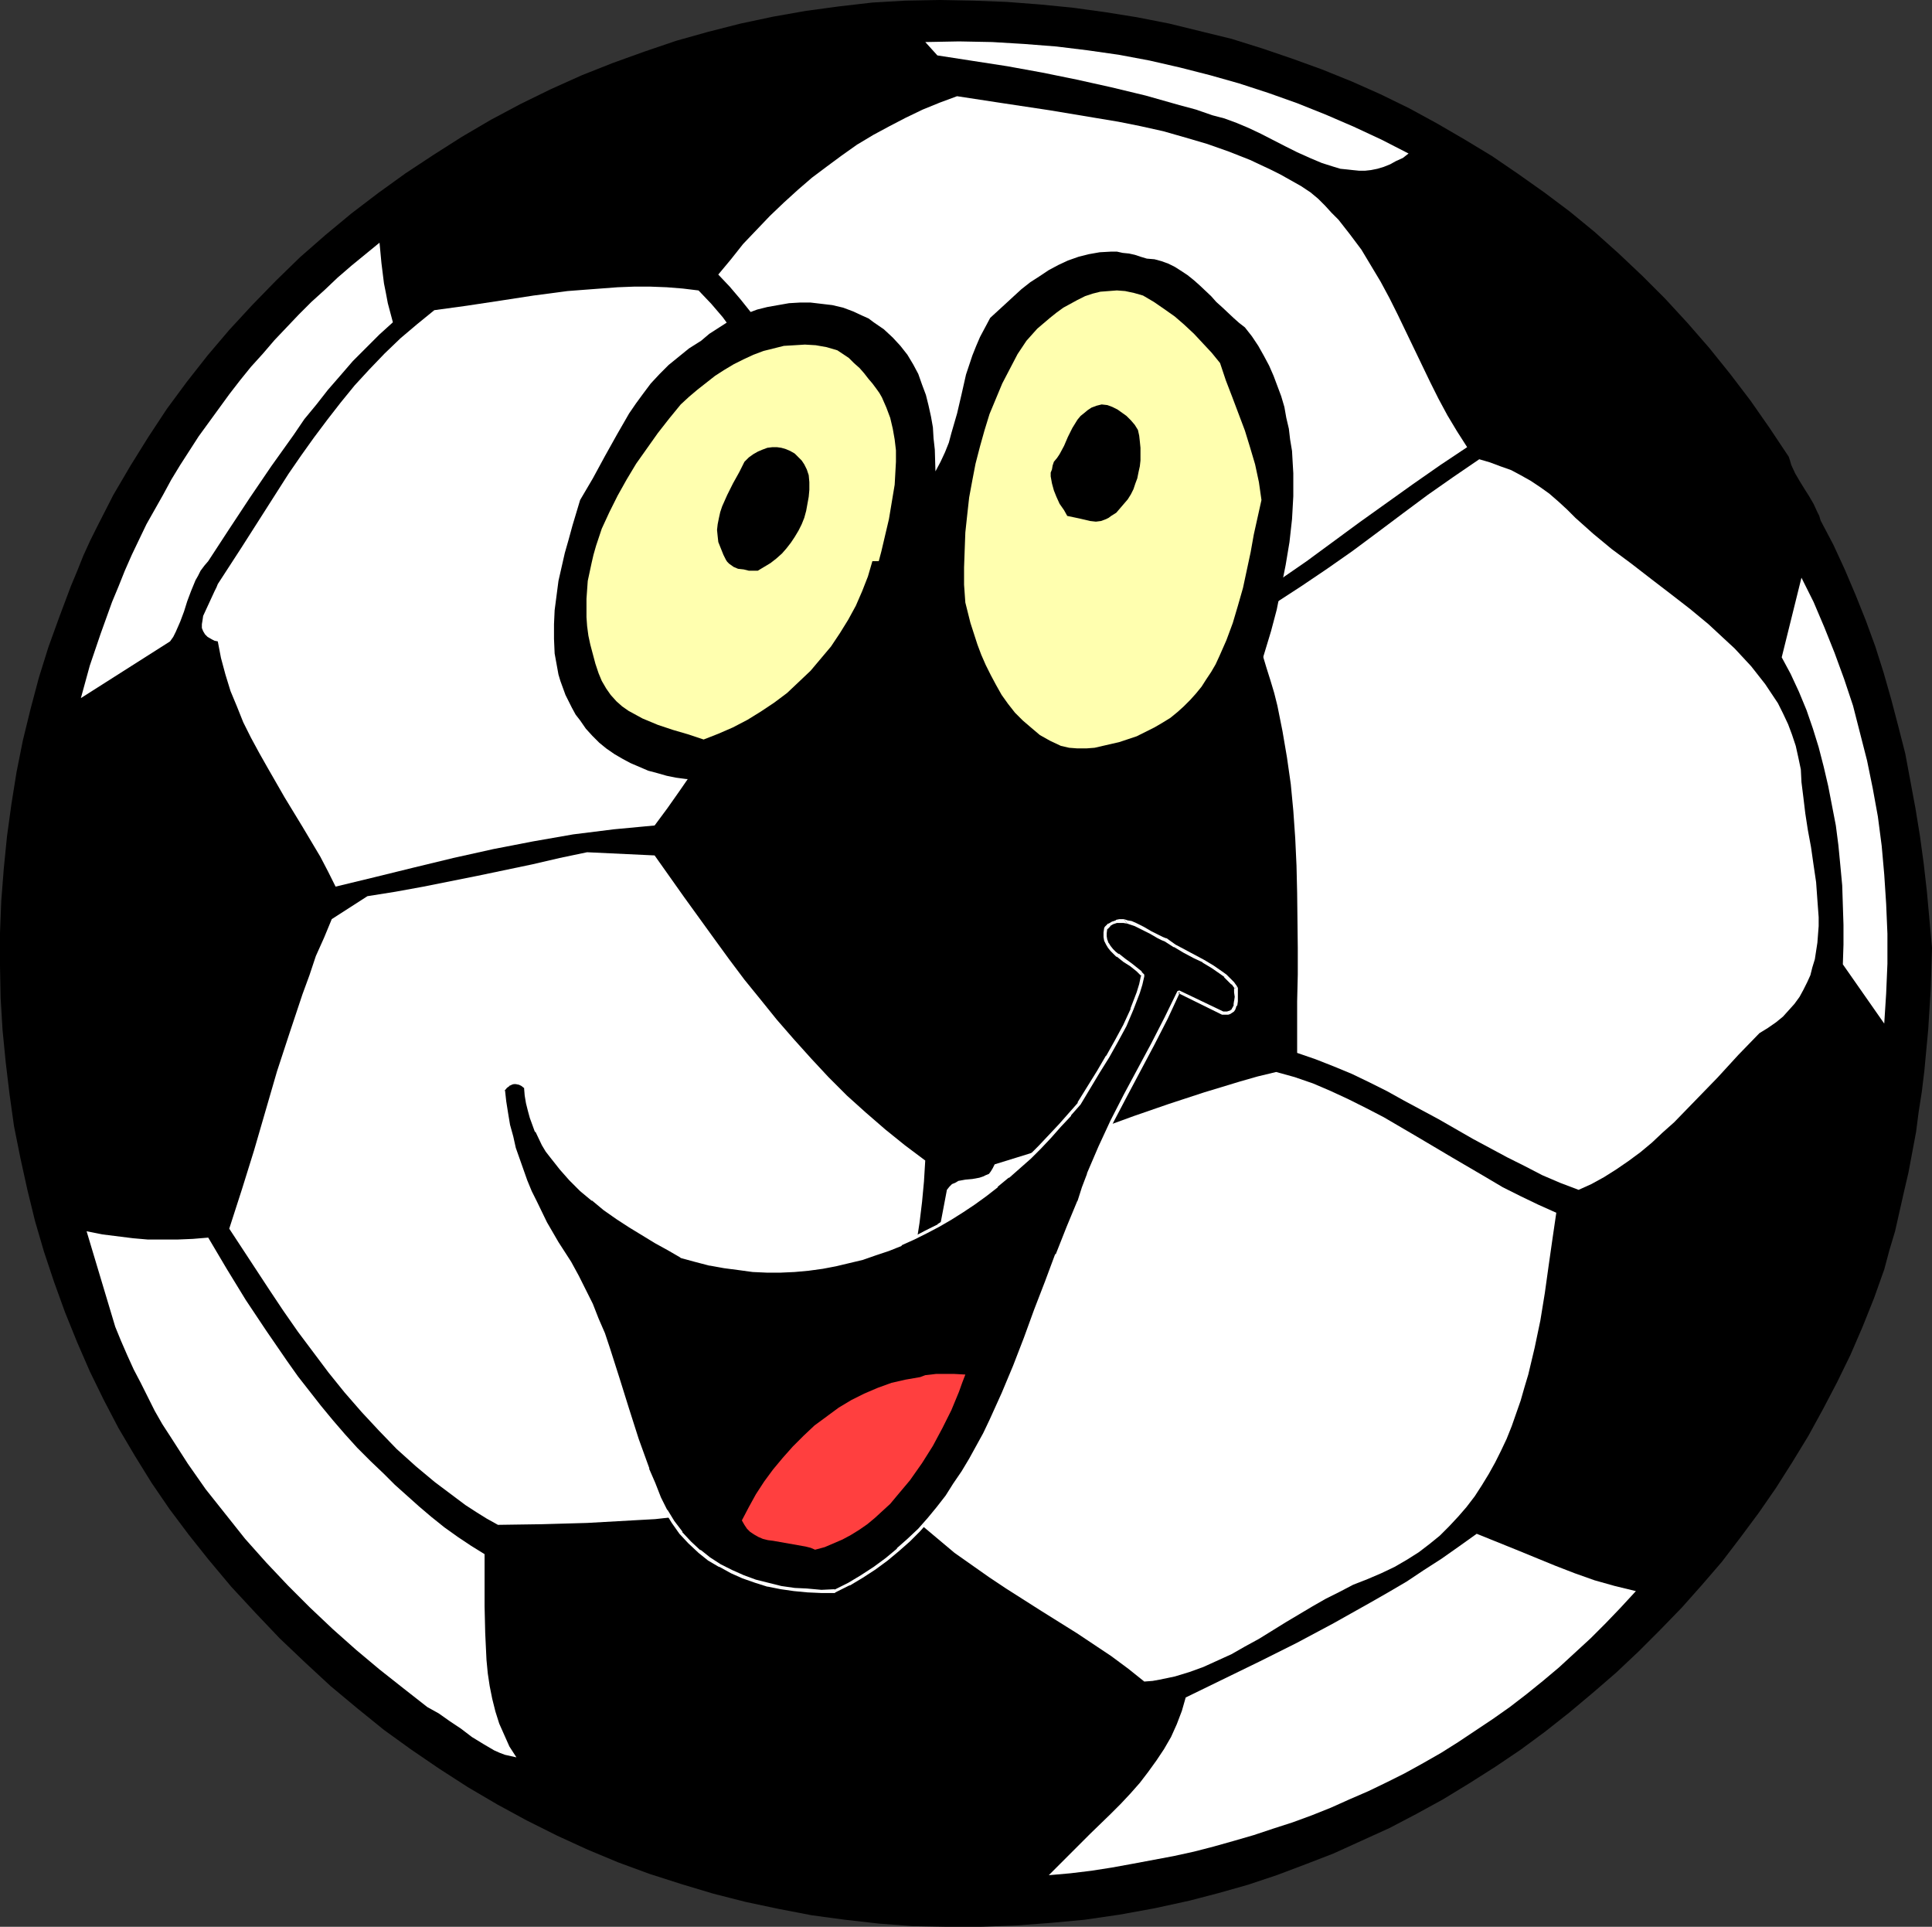 <?xml version="1.0" encoding="UTF-8" standalone="no"?>
<svg
   version="1.0"
   width="129.724mm"
   height="129.346mm"
   id="svg20"
   sodipodi:docname="Soccer - Ball 05.wmf"
   xmlns:inkscape="http://www.inkscape.org/namespaces/inkscape"
   xmlns:sodipodi="http://sodipodi.sourceforge.net/DTD/sodipodi-0.dtd"
   xmlns="http://www.w3.org/2000/svg"
   xmlns:svg="http://www.w3.org/2000/svg">
  <rect width="100%" height="100%" fill="#333333" stroke="none"/>
  <sodipodi:namedview
     id="namedview20"
     pagecolor="#ffffff"
     bordercolor="#000000"
     borderopacity="0.25"
     inkscape:showpageshadow="2"
     inkscape:pageopacity="0.0"
     inkscape:pagecheckerboard="0"
     inkscape:deskcolor="#d1d1d1"
     inkscape:document-units="mm" />
  <defs
     id="defs1">
    <pattern
       id="WMFhbasepattern"
       patternUnits="userSpaceOnUse"
       width="6"
       height="6"
       x="0"
       y="0" />
  </defs>
  <path
     style="fill:#000000;fill-opacity:1;fill-rule:evenodd;stroke:none"
     d="m 453.934,115.874 0.323,0.97 0.323,1.131 0.97,2.101 1.131,1.939 1.293,2.101 1.131,1.778 1.131,1.939 0.97,2.101 0.485,0.97 0.323,1.131 3.232,6.141 2.909,6.303 2.747,6.464 2.586,6.464 2.424,6.626 2.101,6.626 1.939,6.788 1.778,6.788 1.778,6.949 1.293,6.949 1.293,6.949 1.131,6.949 0.97,7.111 0.808,7.111 0.646,7.111 0.646,7.111 -0.162,5.333 -0.162,5.171 -0.646,10.343 -0.485,5.171 -0.485,5.171 -0.646,5.333 -0.808,5.171 -0.646,5.01 -0.97,5.171 -0.97,5.171 -1.131,4.848 -1.131,5.01 -1.131,5.01 -1.454,4.848 -1.293,4.848 -2.586,7.272 -2.909,7.272 -3.07,7.111 -3.394,6.949 -3.555,6.788 -3.717,6.788 -4.04,6.626 -4.202,6.626 -4.363,6.303 -4.686,6.303 -4.686,6.141 -5.01,5.818 -5.171,5.818 -5.494,5.656 -5.494,5.495 -5.656,5.333 -5.979,5.171 -5.979,5.01 -6.141,4.848 -6.141,4.525 -6.464,4.363 -6.626,4.202 -6.626,4.04 -6.787,3.717 -6.787,3.555 -7.11,3.232 -7.11,3.232 -7.11,2.747 -7.272,2.747 -7.272,2.424 -7.434,2.101 -7.434,1.939 -8.888,1.939 -8.888,1.616 -8.888,1.293 -8.726,0.808 -8.726,0.646 -8.888,0.323 h -8.565 l -8.726,-0.162 -8.565,-0.646 -8.565,-0.97 -8.403,-1.131 -8.403,-1.616 -8.403,-1.778 -8.242,-2.101 -8.08,-2.424 -8.08,-2.586 -7.918,-2.909 -7.757,-3.232 -7.757,-3.555 -7.757,-3.879 -7.434,-4.04 -7.434,-4.363 -7.272,-4.687 -7.11,-4.848 -6.949,-5.01 -6.787,-5.495 -6.787,-5.656 -6.464,-5.98 -6.464,-6.141 -6.141,-6.464 -6.141,-6.626 -5.818,-6.949 -5.01,-6.303 -4.848,-6.464 -4.525,-6.626 -4.202,-6.788 -4.202,-7.111 -3.717,-7.111 -3.555,-7.272 -3.232,-7.434 -3.07,-7.596 -2.747,-7.596 -2.586,-7.757 L 8.888,309.805 6.949,301.886 5.171,293.806 3.555,285.725 2.424,277.645 1.454,269.564 0.646,261.322 0.162,253.242 0,245 v -8.242 l 0.323,-8.242 0.646,-8.242 0.808,-8.08 1.131,-8.242 1.293,-8.08 1.616,-8.08 1.939,-7.919 2.101,-7.919 2.424,-7.757 2.747,-7.596 2.909,-7.757 1.616,-3.879 1.616,-4.04 1.778,-3.879 1.939,-3.879 3.878,-7.596 4.363,-7.434 4.525,-7.272 4.686,-7.111 5.01,-6.788 5.333,-6.788 5.494,-6.464 5.818,-6.303 5.979,-6.141 6.141,-5.98 6.464,-5.656 6.626,-5.495 6.787,-5.171 6.949,-5.01 7.11,-4.687 7.11,-4.525 7.434,-4.363 7.595,-4.04 7.595,-3.717 7.918,-3.555 7.757,-3.071 8.08,-2.909 8.08,-2.747 8.08,-2.263 8.242,-2.101 8.403,-1.778 8.242,-1.454 8.403,-1.131 8.403,-0.97 8.403,-0.485 L 238.521,0 l 8.403,0.162 8.565,0.323 8.403,0.646 8.242,0.808 8.242,1.131 8.08,1.293 8.242,1.616 7.918,1.939 7.918,1.939 7.757,2.424 7.595,2.586 7.595,2.747 7.595,3.071 7.272,3.232 7.272,3.555 7.11,3.879 6.949,4.04 6.949,4.202 6.626,4.525 6.626,4.687 6.464,4.848 6.302,5.171 6.141,5.495 5.979,5.656 5.818,5.818 5.656,6.141 5.494,6.303 5.333,6.626 5.171,6.788 4.848,6.949 z"
     id="path1" />
  <path
     style="fill:#ffffff;fill-opacity:1;fill-rule:evenodd;stroke:none"
     d="m 357.459,38.948 -1.454,1.131 -1.778,0.808 -1.454,0.808 -1.616,0.646 -1.616,0.485 -1.616,0.323 -1.454,0.162 h -1.616 l -1.616,-0.162 -1.454,-0.162 -1.616,-0.162 -1.616,-0.485 -3.07,-0.97 -3.07,-1.293 -3.232,-1.454 -2.909,-1.454 -6.302,-3.232 -3.07,-1.454 -3.07,-1.293 -3.07,-1.131 -3.07,-0.808 -4.202,-1.454 -4.202,-1.131 -8.565,-2.424 -8.726,-2.101 -8.726,-1.939 -8.726,-1.778 -8.888,-1.616 -17.776,-2.747 -3.07,-3.394 8.565,-0.162 8.403,0.162 8.08,0.485 8.242,0.646 7.918,0.97 7.918,1.131 7.757,1.454 7.757,1.778 7.595,1.939 7.434,2.101 7.434,2.424 7.272,2.586 7.272,2.909 7.11,3.071 6.949,3.232 z"
     id="path2" />
  <path
     style="fill:#ffffff;fill-opacity:1;fill-rule:evenodd;stroke:none"
     d="m 332.572,48.806 1.939,1.616 1.778,1.778 1.616,1.778 1.778,1.778 2.909,3.717 2.909,3.879 2.424,4.04 2.424,4.04 2.262,4.202 2.101,4.202 8.242,17.131 2.101,4.202 2.262,4.202 2.424,4.04 2.586,4.04 -6.787,4.525 -6.949,4.848 -13.574,9.697 -13.413,9.858 -6.787,4.687 -6.787,4.525 -2.586,-0.162 -2.586,-0.323 -5.171,-0.808 -5.171,-1.131 -5.01,-1.293 -4.848,-1.616 -5.01,-1.454 -9.858,-3.555 -10.019,-3.394 -5.01,-1.616 -5.01,-1.293 -5.333,-1.131 -5.171,-0.97 -2.747,-0.323 -2.747,-0.323 -2.747,-0.162 h -2.747 l -2.586,-0.808 -2.586,-0.485 -2.747,-0.485 -2.586,-0.646 -2.586,-0.646 -1.131,-0.485 -1.293,-0.485 -0.97,-0.646 -1.131,-0.808 -0.808,-0.97 -0.808,-0.97 -2.424,-3.232 -2.262,-3.555 -2.101,-3.394 -2.101,-3.555 -3.717,-7.111 -3.717,-7.111 -3.717,-7.111 -1.939,-3.555 -2.262,-3.394 -2.262,-3.394 -2.586,-3.232 -2.747,-3.232 -2.909,-3.071 3.232,-3.879 3.07,-3.879 3.394,-3.555 3.394,-3.555 3.555,-3.394 3.555,-3.232 3.555,-3.071 3.878,-2.909 3.717,-2.747 3.878,-2.747 4.04,-2.424 4.202,-2.263 4.04,-2.101 4.363,-2.101 4.363,-1.778 4.363,-1.616 11.635,1.778 11.797,1.778 11.635,1.939 5.818,0.97 5.656,1.131 5.818,1.293 5.656,1.616 5.494,1.616 5.494,1.939 5.333,2.101 5.171,2.424 2.586,1.293 2.586,1.454 2.586,1.454 z"
     id="path3" />
  <path
     style="fill:#ffffff;fill-opacity:1;fill-rule:evenodd;stroke:none"
     d="m 99.707,81.774 -3.394,3.071 -3.394,3.394 -3.394,3.394 -3.07,3.555 -3.232,3.717 -2.909,3.717 -3.07,3.717 -2.747,4.04 -5.656,7.919 -5.494,8.08 -5.333,8.08 -5.171,7.919 -0.97,1.131 -0.97,1.293 -0.646,1.293 -0.646,1.131 -1.131,2.747 -0.97,2.586 -0.808,2.586 -0.97,2.586 -1.131,2.586 -0.646,1.293 -0.808,1.131 -22.624,14.383 2.262,-8.242 2.747,-8.08 1.454,-4.04 1.454,-4.04 1.616,-3.879 1.616,-4.04 1.778,-4.04 1.778,-3.717 1.939,-4.04 2.101,-3.717 2.101,-3.717 2.101,-3.879 2.262,-3.717 4.686,-7.272 2.586,-3.555 2.586,-3.555 2.586,-3.555 2.747,-3.555 2.747,-3.394 3.07,-3.394 2.909,-3.394 3.07,-3.232 3.07,-3.232 3.232,-3.232 3.394,-3.071 3.232,-3.071 3.555,-3.071 3.555,-2.909 3.555,-2.909 0.485,5.171 0.646,5.171 0.485,2.424 0.485,2.586 0.646,2.424 z"
     id="path4" />
  <path
     style="fill:#ffffff;fill-opacity:1;fill-rule:evenodd;stroke:none"
     d="m 177.275,73.694 3.232,3.394 2.909,3.394 2.586,3.555 2.586,3.717 2.424,3.717 2.262,3.879 4.363,7.757 4.202,7.919 4.202,7.919 2.101,3.879 2.262,3.879 2.424,3.879 2.424,3.717 v 3.394 l -3.394,4.363 -3.232,4.525 -3.232,4.363 -3.07,4.525 -6.141,9.05 -5.818,9.05 -5.818,9.212 -5.979,9.05 -6.141,8.889 -3.07,4.363 -3.232,4.363 -5.171,0.485 -5.171,0.485 -5.171,0.646 -5.171,0.646 -10.181,1.778 -10.019,1.939 -10.181,2.263 -10.019,2.424 -9.858,2.424 -10.019,2.424 -1.939,-3.879 -1.939,-3.717 -4.525,-7.596 -4.525,-7.434 -4.363,-7.596 -2.101,-3.717 -2.101,-3.879 -1.939,-3.879 -1.616,-4.04 -1.616,-3.879 -1.293,-4.202 -1.131,-4.202 -0.808,-4.202 -0.808,-0.162 -0.646,-0.323 -1.131,-0.646 -0.646,-0.646 -0.485,-0.808 -0.323,-0.808 v -0.97 l 0.162,-0.97 0.162,-1.131 0.97,-2.101 0.97,-2.101 0.97,-2.101 0.485,-0.97 0.323,-0.808 5.979,-9.212 5.979,-9.373 5.979,-9.373 3.232,-4.687 3.232,-4.525 3.394,-4.525 3.394,-4.363 3.555,-4.363 3.717,-4.04 3.878,-4.04 4.04,-3.879 4.202,-3.555 4.363,-3.555 8.242,-1.131 8.565,-1.293 8.403,-1.293 8.565,-1.131 4.202,-0.323 8.565,-0.646 4.202,-0.162 h 4.04 l 4.202,0.162 4.04,0.323 z"
     id="path5" />
  <path
     style="fill:#ffffff;fill-opacity:1;fill-rule:evenodd;stroke:none"
     d="m 395.596,127.348 2.101,1.939 2.101,2.101 4.525,4.04 4.686,3.879 5.01,3.717 5.01,3.879 4.848,3.717 5.01,3.879 4.686,3.879 4.525,4.202 2.101,1.939 2.101,2.263 2.101,2.263 1.778,2.263 1.778,2.263 1.616,2.424 1.616,2.424 1.293,2.586 1.293,2.747 0.97,2.586 0.97,2.909 0.646,2.909 0.646,3.071 0.162,3.232 0.485,3.879 0.485,4.04 0.646,4.202 0.808,4.363 0.646,4.525 0.646,4.363 0.323,4.525 0.323,4.363 v 2.263 l -0.162,2.101 -0.162,2.101 -0.323,2.101 -0.323,2.101 -0.646,2.101 -0.485,1.939 -0.808,1.778 -0.97,1.939 -0.97,1.778 -1.293,1.778 -1.454,1.616 -1.454,1.616 -1.778,1.454 -2.101,1.454 -2.101,1.293 -5.333,5.495 -5.333,5.818 -5.494,5.656 -5.494,5.656 -2.909,2.586 -2.747,2.586 -2.909,2.424 -3.07,2.263 -3.07,2.101 -3.07,1.939 -3.232,1.778 -3.232,1.454 -4.686,-1.778 -4.525,-1.939 -4.363,-2.263 -4.525,-2.263 -8.726,-4.687 -8.726,-5.01 -8.726,-4.687 -4.363,-2.424 -4.525,-2.263 -4.363,-2.101 -4.686,-1.939 -4.525,-1.778 -4.686,-1.616 v -6.464 -6.626 l 0.162,-6.788 v -6.788 l -0.162,-13.898 -0.162,-6.949 -0.323,-6.949 -0.485,-6.949 -0.646,-6.788 -0.97,-6.788 -1.131,-6.626 -1.293,-6.464 -0.808,-3.232 -0.97,-3.232 -0.97,-3.071 -0.97,-3.232 -1.131,-3.071 -1.293,-2.909 v -0.808 l 0.162,-0.646 0.323,-1.131 0.646,-1.131 0.808,-0.808 0.97,-0.808 0.97,-0.808 0.97,-0.646 0.97,-0.646 6.464,-4.202 6.464,-4.363 6.464,-4.525 6.302,-4.687 6.464,-4.848 6.302,-4.687 6.464,-4.525 6.626,-4.525 2.747,0.808 2.586,0.97 2.747,0.97 2.424,1.293 2.586,1.454 2.424,1.616 2.262,1.616 z"
     id="path6" />
  <path
     style="fill:#ffffff;fill-opacity:1;fill-rule:evenodd;stroke:none"
     d="m 478.174,259.706 -10.504,-15.03 0.162,-5.01 v -5.01 l -0.162,-5.01 -0.162,-5.01 -0.485,-5.171 -0.485,-5.01 -0.646,-5.01 -0.97,-5.01 -0.97,-5.01 -1.131,-4.848 -1.293,-5.01 -1.454,-4.687 -1.616,-4.687 -1.939,-4.687 -2.101,-4.525 -2.262,-4.202 5.01,-20.201 3.07,6.141 2.747,6.464 2.586,6.464 2.424,6.626 2.262,6.788 1.778,6.949 1.778,6.949 1.454,7.111 1.293,7.111 0.97,7.434 0.646,7.272 0.485,7.434 0.323,7.596 v 7.596 l -0.323,7.596 z"
     id="path7" />
  <path
     style="fill:#ffffff;fill-opacity:1;fill-rule:evenodd;stroke:none"
     d="m 166.125,217.041 7.434,10.505 7.595,10.505 3.878,5.333 3.878,5.171 4.202,5.171 4.04,5.01 4.363,5.01 4.363,4.848 4.363,4.687 4.686,4.687 4.848,4.363 4.848,4.202 5.01,4.04 5.171,3.879 -0.323,5.333 -0.485,5.171 -0.646,5.333 -0.808,5.171 -0.97,5.171 -0.97,5.171 -1.131,5.01 -1.293,5.171 -2.747,10.02 -2.909,9.858 -3.232,9.858 -3.394,9.697 -5.171,1.778 -5.171,1.454 -5.494,1.454 -5.494,1.131 -5.494,1.131 -5.656,0.97 -5.656,0.808 -5.656,0.646 -5.818,0.646 -5.818,0.323 -11.474,0.646 -11.474,0.323 -11.15,0.162 -2.909,-1.616 -2.586,-1.616 -2.747,-1.778 -2.586,-1.939 -5.171,-3.879 -4.848,-4.04 -4.848,-4.363 -4.525,-4.687 -4.363,-4.687 -4.363,-5.01 -4.04,-5.01 -3.878,-5.171 -3.878,-5.171 -3.717,-5.333 -3.555,-5.333 -3.394,-5.171 -3.394,-5.171 -3.394,-5.171 3.232,-10.02 3.07,-9.858 5.818,-20.04 3.232,-9.858 3.232,-9.697 1.778,-4.848 1.616,-4.848 2.101,-4.687 1.939,-4.687 9.05,-5.818 7.11,-1.131 7.11,-1.293 13.736,-2.747 13.898,-2.909 6.949,-1.616 6.949,-1.454 z"
     id="path8" />
  <path
     style="fill:#ffffff;fill-opacity:1;fill-rule:evenodd;stroke:none"
     d="m 394.95,307.704 -0.97,6.626 -0.97,6.788 -0.97,6.949 -1.131,6.949 -1.454,6.949 -1.616,6.788 -0.97,3.232 -0.97,3.394 -1.131,3.232 -1.131,3.232 -1.293,3.232 -1.454,3.071 -1.454,2.909 -1.616,2.909 -1.778,2.909 -1.778,2.747 -2.101,2.747 -2.101,2.424 -2.262,2.424 -2.424,2.424 -2.586,2.101 -2.747,2.101 -3.07,1.939 -3.07,1.778 -3.394,1.616 -3.394,1.454 -3.717,1.454 -3.394,1.778 -3.555,1.778 -3.394,1.939 -6.787,4.04 -6.787,4.202 -3.555,1.939 -3.394,1.939 -3.555,1.616 -3.555,1.616 -3.555,1.293 -3.717,1.131 -3.878,0.808 -1.778,0.323 -2.101,0.162 -4.04,-3.232 -4.363,-3.232 -4.363,-2.909 -4.363,-2.909 -9.05,-5.656 -8.888,-5.656 -4.363,-2.909 -4.363,-3.071 -4.363,-3.071 -4.04,-3.394 -4.04,-3.394 -3.717,-3.717 -3.717,-3.879 -1.778,-2.101 -1.616,-2.101 2.586,-9.05 2.262,-9.05 2.262,-9.212 2.262,-9.05 2.101,-9.212 1.939,-9.373 1.778,-9.212 1.778,-9.373 0.646,-0.808 0.646,-0.646 0.808,-0.323 0.808,-0.485 1.778,-0.323 1.778,-0.162 1.778,-0.323 0.97,-0.323 0.646,-0.323 0.808,-0.323 0.485,-0.646 0.485,-0.808 0.485,-0.97 8.888,-2.747 8.888,-3.071 8.726,-3.232 8.888,-3.232 8.888,-3.071 8.888,-2.909 9.05,-2.747 4.525,-1.293 4.686,-1.131 4.686,1.293 4.686,1.616 4.525,1.939 4.525,2.101 4.525,2.263 4.363,2.263 8.565,5.01 8.726,5.171 8.565,5.01 4.363,2.586 4.525,2.263 4.363,2.101 z"
     id="path9" />
  <path
     style="fill:#ffffff;fill-opacity:1;fill-rule:evenodd;stroke:none"
     d="m 52.843,314.007 4.686,7.919 4.848,7.919 5.171,7.757 5.333,7.757 2.747,3.879 2.909,3.717 2.909,3.717 3.07,3.717 3.07,3.555 3.07,3.394 3.394,3.394 3.394,3.232 2.747,2.747 3.07,2.747 3.07,2.747 3.232,2.747 3.232,2.586 3.394,2.424 3.394,2.263 3.394,2.101 v 6.464 6.788 l 0.162,6.788 0.162,3.394 0.162,3.394 0.323,3.394 0.485,3.232 0.646,3.232 0.808,3.232 0.97,3.071 1.293,2.909 1.293,2.909 1.778,2.747 -1.454,-0.323 -1.454,-0.323 -1.293,-0.485 -1.454,-0.646 -2.747,-1.616 -2.909,-1.778 -2.747,-2.101 -2.909,-1.939 -2.747,-1.939 -2.909,-1.616 -5.979,-4.687 -6.141,-4.848 -5.979,-5.01 -5.818,-5.171 -5.818,-5.495 -5.656,-5.656 -5.494,-5.818 -5.333,-5.98 -5.01,-6.303 -5.01,-6.303 -4.525,-6.464 -4.363,-6.788 -2.101,-3.232 -1.939,-3.394 -1.778,-3.555 -1.778,-3.555 -1.778,-3.394 -1.616,-3.555 -1.616,-3.717 -1.454,-3.555 -7.272,-24.241 4.04,0.808 3.878,0.485 3.878,0.485 3.717,0.323 h 3.717 3.878 l 3.878,-0.162 z"
     id="path10" />
  <path
     style="fill:#ffffff;fill-opacity:1;fill-rule:evenodd;stroke:none"
     d="m 415.15,403.7 -3.878,4.202 -3.717,3.879 -3.878,3.879 -4.04,3.717 -4.04,3.717 -4.04,3.394 -4.202,3.394 -4.202,3.232 -4.363,3.071 -4.363,2.909 -4.363,2.909 -4.363,2.747 -4.525,2.586 -4.686,2.586 -4.525,2.263 -4.686,2.263 -4.848,2.101 -4.686,2.101 -4.848,1.939 -4.848,1.778 -5.01,1.616 -4.848,1.616 -5.01,1.454 -5.171,1.454 -5.01,1.293 -5.171,1.131 -5.171,0.97 -5.171,0.97 -5.333,0.97 -5.171,0.808 -5.333,0.646 -5.494,0.485 5.171,-5.171 5.333,-5.333 5.171,-5.01 2.586,-2.586 2.424,-2.586 2.424,-2.747 2.101,-2.747 2.101,-2.909 1.939,-2.909 1.778,-3.071 1.454,-3.232 1.293,-3.394 0.97,-3.394 18.907,-9.212 9.373,-4.687 9.373,-5.01 9.211,-5.171 4.525,-2.586 4.686,-2.747 4.363,-2.909 4.525,-2.909 4.363,-3.071 4.525,-3.232 10.019,4.04 9.858,4.04 5.01,1.939 5.01,1.778 5.171,1.454 z"
     id="path11" />
  <path
     style="fill:#000000;fill-opacity:1;fill-rule:evenodd;stroke:none"
     d="m 315.928,83.067 1.778,2.263 1.616,2.424 1.454,2.586 1.293,2.424 1.131,2.586 0.97,2.586 0.97,2.586 0.808,2.747 0.485,2.747 0.646,2.747 0.323,2.747 0.485,2.909 0.162,2.909 0.162,2.747 v 5.818 l -0.323,5.818 -0.646,5.818 -0.97,5.818 -1.131,5.656 -1.131,5.656 -1.454,5.495 -1.616,5.333 -1.616,5.333 -2.101,3.394 -2.424,3.394 -2.586,3.232 -2.747,3.071 -2.747,2.909 -3.07,2.586 -3.232,2.424 -3.232,2.101 -3.394,1.778 -3.717,1.616 -3.555,1.454 -3.878,0.97 -1.939,0.323 -1.778,0.323 -1.939,0.162 -2.101,0.162 h -1.939 -1.939 l -2.101,-0.162 -2.101,-0.162 -3.555,-1.454 -1.616,-0.97 -1.616,-0.808 -3.07,-2.101 -2.747,-2.263 -2.586,-2.586 -2.424,-2.747 -2.101,-2.747 -2.101,-3.071 -1.778,-3.232 -1.454,-3.232 -1.454,-3.394 -1.293,-3.394 -1.293,-3.555 -0.97,-3.394 -0.808,-3.555 -0.808,-3.394 v -1.939 l 0.162,-1.939 v -3.879 -2.101 l -0.162,-1.939 -0.162,-1.778 -0.485,-1.939 -1.454,4.687 -1.616,4.687 -1.939,4.848 -2.262,4.687 -2.424,4.848 -2.747,4.525 -3.07,4.525 -3.232,4.363 -1.778,2.101 -1.778,1.939 -1.939,1.939 -1.939,1.939 -1.939,1.778 -1.939,1.616 -2.101,1.616 -2.262,1.454 -2.101,1.454 -2.262,1.131 -2.424,1.131 -2.262,1.131 -2.424,0.808 -2.586,0.808 -2.586,0.646 -2.424,0.323 h -2.424 l -2.262,-0.162 -2.262,-0.162 -2.424,-0.323 -2.424,-0.485 -2.262,-0.646 -2.424,-0.646 -2.262,-0.97 -2.262,-0.97 -2.101,-1.131 -1.939,-1.131 -2.101,-1.454 -1.778,-1.454 -1.778,-1.778 -1.616,-1.778 -1.454,-2.101 -1.131,-1.454 -0.97,-1.778 -0.808,-1.616 -0.808,-1.616 -0.646,-1.778 -0.646,-1.778 -0.485,-1.616 -0.323,-1.778 -0.646,-3.555 -0.162,-3.717 v -3.717 l 0.162,-3.555 0.485,-3.717 0.485,-3.717 0.808,-3.555 0.808,-3.555 0.97,-3.394 0.97,-3.555 0.97,-3.232 0.97,-3.232 3.232,-5.495 3.07,-5.656 3.07,-5.495 3.07,-5.333 1.778,-2.586 1.778,-2.424 1.939,-2.586 2.262,-2.424 2.262,-2.263 2.586,-2.101 2.586,-2.101 3.07,-1.939 2.101,-1.778 2.262,-1.454 2.262,-1.454 2.424,-1.131 2.586,-1.131 2.586,-0.97 2.586,-0.646 2.747,-0.485 2.747,-0.485 2.747,-0.162 h 2.747 l 2.747,0.323 2.747,0.323 2.747,0.646 2.586,0.97 2.424,1.131 1.454,0.646 1.293,0.97 2.586,1.778 2.262,2.101 1.939,2.101 1.778,2.263 1.454,2.424 1.293,2.424 0.97,2.747 0.97,2.586 0.646,2.586 0.646,2.909 0.485,2.747 0.162,2.747 0.323,2.909 0.162,5.495 1.293,-2.424 1.131,-2.424 0.97,-2.424 0.646,-2.424 1.454,-5.01 1.131,-4.848 1.131,-5.01 0.808,-2.424 0.808,-2.424 0.97,-2.424 0.97,-2.263 1.293,-2.424 1.293,-2.424 3.878,-3.555 2.101,-1.939 1.939,-1.778 2.262,-1.778 2.262,-1.454 2.424,-1.616 2.424,-1.293 2.424,-1.131 2.747,-0.97 2.586,-0.646 2.747,-0.485 2.909,-0.162 h 1.454 l 1.454,0.323 1.616,0.162 1.454,0.323 1.454,0.485 1.616,0.485 1.939,0.162 1.778,0.485 1.778,0.646 1.616,0.808 1.778,1.131 1.454,0.97 1.616,1.293 1.454,1.293 2.909,2.747 1.293,1.454 1.616,1.454 2.747,2.586 1.454,1.293 z"
     id="path12" />
  <path
     style="fill:#ffffaf;fill-opacity:1;fill-rule:evenodd;stroke:none"
     d="m 309.625,92.117 1.454,4.363 1.616,4.202 3.232,8.565 1.293,4.202 1.293,4.363 0.485,2.263 0.485,2.263 0.323,2.263 0.323,2.263 -0.97,4.363 -0.97,4.363 -0.808,4.525 -0.97,4.525 -0.97,4.525 -1.293,4.525 -1.293,4.363 -1.616,4.363 -1.778,4.04 -0.97,2.101 -1.131,1.939 -1.293,1.939 -1.131,1.778 -1.454,1.778 -1.454,1.616 -1.616,1.616 -1.616,1.454 -1.778,1.454 -2.101,1.293 -1.939,1.131 -2.262,1.131 -2.262,1.131 -2.424,0.808 -1.939,0.646 -2.101,0.485 -2.101,0.485 -2.101,0.485 -2.101,0.162 h -2.262 l -2.101,-0.162 -2.101,-0.485 -2.747,-1.293 -2.586,-1.454 -2.101,-1.778 -2.262,-1.939 -1.939,-1.939 -1.778,-2.263 -1.616,-2.263 -1.454,-2.586 -1.293,-2.424 -1.293,-2.586 -1.131,-2.586 -0.97,-2.586 -1.778,-5.495 -1.293,-5.171 -0.323,-4.525 v -4.363 l 0.162,-4.525 0.162,-4.363 0.485,-4.525 0.485,-4.363 0.808,-4.363 0.808,-4.202 1.131,-4.363 1.131,-4.04 1.293,-4.202 1.616,-3.879 1.616,-3.879 1.939,-3.717 1.939,-3.717 2.262,-3.394 2.747,-3.071 3.232,-2.747 1.616,-1.293 1.778,-1.293 1.778,-0.97 1.778,-0.97 1.939,-0.97 1.939,-0.646 1.939,-0.485 2.101,-0.162 2.101,-0.162 2.101,0.162 2.262,0.485 2.262,0.646 2.747,1.616 2.586,1.778 2.747,1.939 2.424,2.101 2.424,2.263 2.262,2.424 2.262,2.424 z"
     id="path13" />
  <path
     style="fill:#ffffaf;fill-opacity:1;fill-rule:evenodd;stroke:none"
     d="m 222.361,98.582 0.808,1.131 0.646,1.131 1.131,2.586 0.97,2.586 0.646,2.747 0.485,2.747 0.323,2.747 v 2.909 l -0.162,2.909 -0.162,2.909 -0.485,2.909 -0.485,2.909 -0.485,2.909 -1.293,5.495 -0.646,2.747 -0.646,2.424 h -1.616 l -1.131,3.879 -1.454,3.717 -1.616,3.717 -1.939,3.555 -2.101,3.394 -2.262,3.394 -2.586,3.071 -2.586,3.071 -3.07,2.909 -2.909,2.747 -3.232,2.424 -3.394,2.263 -3.394,2.101 -3.717,1.939 -3.717,1.616 -3.717,1.454 -3.878,-1.293 -3.878,-1.131 -3.878,-1.293 -1.939,-0.808 -1.939,-0.808 -1.778,-0.97 -1.778,-0.97 -1.616,-1.131 -1.454,-1.293 -1.454,-1.616 -1.131,-1.616 -1.131,-1.939 -0.808,-1.939 -0.808,-2.424 -0.646,-2.424 -0.646,-2.424 -0.485,-2.263 -0.323,-2.424 -0.162,-2.263 v -2.263 -2.424 l 0.162,-2.263 0.162,-2.263 0.485,-2.263 0.485,-2.263 0.485,-2.101 0.646,-2.263 1.454,-4.363 1.939,-4.202 2.101,-4.202 2.262,-4.04 2.424,-4.04 2.747,-3.879 2.747,-3.879 2.909,-3.717 2.909,-3.555 2.101,-1.939 2.101,-1.778 2.262,-1.778 2.262,-1.778 2.262,-1.454 2.424,-1.454 2.586,-1.293 2.424,-1.131 2.586,-0.97 2.586,-0.646 2.586,-0.646 2.747,-0.162 2.586,-0.162 2.747,0.162 2.747,0.485 2.747,0.808 1.454,0.97 1.454,0.97 1.293,1.293 1.454,1.293 1.131,1.293 1.131,1.454 0.97,1.131 z"
     id="path14" />
  <path
     style="fill:#000000;fill-opacity:1;fill-rule:evenodd;stroke:none"
     d="m 288.779,109.086 0.323,1.454 0.162,1.454 0.162,1.616 v 1.616 1.616 l -0.162,1.454 -0.323,1.454 -0.323,1.616 -0.485,1.293 -0.485,1.454 -0.646,1.293 -0.808,1.293 -0.97,1.131 -0.97,1.131 -0.97,1.131 -1.293,0.808 -0.646,0.485 -0.646,0.323 -1.293,0.485 -1.293,0.162 -1.454,-0.162 -2.747,-0.646 -3.07,-0.646 -0.808,-1.454 -1.131,-1.616 -0.808,-1.778 -0.646,-1.616 -0.485,-1.778 -0.323,-1.778 v -0.97 l 0.323,-0.808 0.162,-0.97 0.323,-0.97 0.808,-0.97 0.646,-0.97 1.131,-2.101 0.97,-2.263 1.131,-2.263 1.293,-2.101 0.808,-0.97 0.808,-0.646 0.97,-0.808 0.97,-0.646 1.293,-0.485 1.293,-0.323 1.454,0.162 1.293,0.485 1.293,0.646 1.131,0.808 1.131,0.808 1.131,1.131 0.97,1.131 z"
     id="path15" />
  <path
     style="fill:#000000;fill-opacity:1;fill-rule:evenodd;stroke:none"
     d="m 205.232,120.561 0.162,1.778 v 1.939 l -0.162,1.778 -0.323,1.778 -0.323,1.778 -0.485,1.778 -0.646,1.616 -0.808,1.616 -0.97,1.616 -0.97,1.454 -1.131,1.454 -1.131,1.293 -1.454,1.293 -1.454,1.131 -1.616,0.97 -1.616,0.97 h -1.131 -1.131 l -1.293,-0.323 -1.454,-0.162 -1.131,-0.485 -1.131,-0.808 -0.485,-0.485 -0.323,-0.485 -0.323,-0.646 -0.323,-0.646 -0.646,-1.616 -0.646,-1.616 -0.162,-1.454 -0.162,-1.616 0.162,-1.454 0.323,-1.616 0.323,-1.454 0.485,-1.454 1.293,-2.909 1.454,-2.909 0.808,-1.454 0.808,-1.454 1.293,-2.586 1.131,-1.131 1.131,-0.808 1.131,-0.646 1.131,-0.485 1.293,-0.485 1.293,-0.162 h 1.131 l 1.131,0.162 1.131,0.323 1.131,0.485 1.131,0.646 0.808,0.808 0.97,0.97 0.646,0.97 0.646,1.293 z"
     id="path16" />
  <path
     style="fill:#000000;fill-opacity:1;fill-rule:evenodd;stroke:none"
     d="m 313.665,250.656 v 1.131 1.131 1.131 l -0.162,0.97 -0.323,0.97 -0.323,0.323 -0.323,0.323 -0.485,0.323 h -0.485 l -0.646,0.162 -0.646,-0.162 -11.15,-5.333 -3.232,6.626 -3.232,6.626 -6.949,13.09 -3.555,6.464 -3.07,6.626 -1.454,3.394 -1.454,3.555 -1.131,3.394 -1.131,3.555 -2.909,6.464 -2.747,6.949 -2.586,6.949 -2.747,7.111 -2.586,7.111 -2.909,7.111 -2.747,6.949 -3.232,6.788 -1.616,3.394 -1.778,3.394 -1.778,3.232 -1.939,3.071 -1.939,3.232 -2.101,2.909 -2.262,3.071 -2.262,2.747 -2.586,2.747 -2.586,2.586 -2.747,2.424 -2.909,2.424 -2.909,2.263 -3.232,2.101 -3.394,1.939 -3.555,1.778 h -3.394 l -3.555,-0.162 -3.394,-0.323 -3.232,-0.485 -3.394,-0.646 -3.232,-0.97 -3.07,-0.97 -2.909,-1.293 -2.909,-1.616 -2.747,-1.616 -2.586,-1.939 -2.424,-2.263 -2.262,-2.586 -1.939,-2.586 -1.778,-2.909 -0.808,-1.616 -0.808,-1.616 -1.616,-3.717 -1.454,-3.717 -2.586,-7.434 -2.586,-7.757 -2.262,-7.596 -2.586,-7.757 -1.293,-3.717 -1.454,-3.717 -1.616,-3.717 -1.616,-3.555 -1.778,-3.555 -2.101,-3.394 -3.07,-5.01 -2.909,-5.171 -2.747,-5.333 -1.131,-2.586 -1.131,-2.747 -1.131,-2.747 -0.97,-2.747 -0.808,-2.909 -0.808,-2.747 -0.646,-3.071 -0.646,-2.909 -0.485,-2.909 -0.323,-3.071 0.646,-0.808 0.646,-0.485 0.808,-0.485 0.646,-0.162 h 0.646 l 0.808,0.162 0.808,0.485 0.808,0.646 0.162,2.101 0.323,1.778 0.485,1.939 0.485,1.778 1.293,3.555 1.778,3.394 0.97,1.616 0.97,1.454 2.262,2.909 2.586,2.747 2.747,2.747 2.909,2.424 3.07,2.424 3.232,2.263 3.232,2.101 6.464,3.879 3.232,1.939 3.07,1.778 3.717,1.131 3.717,0.808 3.555,0.808 3.717,0.485 3.555,0.323 3.555,0.162 h 3.555 l 3.555,-0.162 3.555,-0.323 3.394,-0.485 3.394,-0.485 3.394,-0.808 3.394,-0.97 3.394,-0.97 3.232,-1.293 3.232,-1.293 3.232,-1.454 3.07,-1.616 3.232,-1.616 3.07,-1.778 2.909,-1.939 3.07,-2.101 2.909,-2.101 2.747,-2.263 2.909,-2.263 2.747,-2.424 2.747,-2.424 2.586,-2.586 2.586,-2.747 2.424,-2.747 2.586,-2.747 2.424,-2.909 4.848,-7.919 2.424,-3.879 2.262,-4.04 2.101,-3.879 1.778,-4.202 0.808,-1.939 0.646,-2.101 0.646,-2.263 0.646,-2.101 -0.646,-0.808 -0.646,-0.646 -1.778,-1.293 -1.616,-1.131 -1.778,-1.293 -0.808,-0.646 -0.646,-0.808 -0.646,-0.646 -0.485,-0.808 -0.323,-0.97 -0.162,-0.808 V 236.596 l 0.162,-1.131 0.808,-0.808 0.808,-0.485 0.97,-0.323 0.97,-0.162 h 0.97 l 0.97,0.162 0.97,0.323 0.97,0.323 1.939,0.97 1.939,1.131 1.939,1.131 0.97,0.323 0.808,0.485 2.424,1.454 2.424,1.454 2.424,1.293 2.424,1.131 2.262,1.454 2.262,1.454 0.97,0.808 0.97,0.97 0.97,0.97 z"
     id="path17" />
  <path
     style="fill:#ffffff;fill-opacity:1;fill-rule:evenodd;stroke:none"
     d="m 313.342,250.818 -0.162,-0.162 v 1.131 l 0.162,1.131 -0.162,1.131 v -0.162 l -0.162,1.131 0.162,-0.162 -0.485,0.97 v -0.162 l -0.162,0.485 0.162,-0.162 -0.485,0.323 h 0.162 l -0.485,0.162 v 0 l -0.485,0.162 h 0.162 -0.646 0.162 -0.808 0.162 l -11.15,-5.333 -0.485,0.162 -3.232,6.626 -3.394,6.626 -6.949,12.929 -3.394,6.626 -3.07,6.626 -1.454,3.394 -1.454,3.394 v 0.162 l -1.293,3.394 -1.131,3.555 v -0.162 l -2.747,6.626 -2.747,6.949 h -0.162 l -2.586,6.949 -2.747,7.111 -2.586,7.111 v 0 l -2.747,7.111 v 0 l -2.909,6.949 -3.07,6.788 -1.616,3.394 -1.778,3.232 -1.778,3.232 v 0 l -1.939,3.232 -2.101,3.071 -1.939,3.071 -2.262,2.909 v 0 l -2.262,2.747 v 0 l -2.424,2.747 -2.747,2.586 -2.747,2.424 h 0.162 l -2.909,2.424 v 0 l -3.07,2.263 -3.232,2.101 -3.232,1.939 v 0 l -3.555,1.778 0.162,-0.162 -3.394,0.162 -3.555,-0.323 h 0.162 l -3.394,-0.162 -3.394,-0.485 -3.232,-0.808 v 0 l -3.232,-0.808 -3.07,-1.131 v 0 l -2.909,-1.293 -2.909,-1.454 v 0 l -2.747,-1.778 -2.424,-1.939 v 0.162 l -2.424,-2.263 -2.262,-2.424 h 0.162 l -2.101,-2.747 -1.778,-2.909 v 0.162 l -0.808,-1.616 -0.808,-1.616 -1.454,-3.717 -1.616,-3.717 0.162,0.162 -2.747,-7.596 -2.424,-7.596 -2.424,-7.757 -2.424,-7.596 -1.293,-3.879 v 0 l -1.616,-3.717 v 0 l -1.454,-3.717 -1.778,-3.555 -1.778,-3.555 v 0 l -1.939,-3.555 -3.232,-5.01 v 0 l -2.909,-5.01 -2.586,-5.333 -1.293,-2.586 -1.131,-2.747 v 0 l -0.97,-2.747 -0.97,-2.747 -0.97,-2.747 -0.646,-2.909 -0.808,-2.909 v 0 l -0.485,-2.909 -0.485,-3.071 -0.323,-2.909 -0.162,0.323 0.646,-0.808 v 0 l 0.646,-0.485 h -0.162 l 0.808,-0.323 h -0.162 l 0.646,-0.162 v 0 h 0.646 -0.162 l 0.808,0.162 v 0 l 0.646,0.323 v 0 l 0.808,0.646 -0.162,-0.162 0.162,1.939 0.323,1.939 v 0 l 0.485,1.939 0.485,1.778 1.293,3.555 h 0.162 l 1.616,3.394 v 0 l 0.97,1.616 1.131,1.454 v 0 l 2.424,3.071 v 0 l 2.424,2.747 2.747,2.747 2.909,2.424 h 0.162 l 2.909,2.424 3.232,2.263 3.232,2.101 6.626,4.04 3.232,1.778 v 0 l 3.07,1.778 0.162,0.162 3.555,0.97 3.717,0.97 h 0.162 l 3.555,0.646 3.717,0.485 3.555,0.485 v 0 l 3.555,0.162 h 3.555 l 3.555,-0.162 v 0 l 3.555,-0.323 3.555,-0.485 3.394,-0.646 v 0 l 3.394,-0.808 3.394,-0.808 3.232,-1.131 3.394,-1.131 v 0 l 3.232,-1.293 v -0.162 l 3.232,-1.454 3.232,-1.616 3.07,-1.616 v 0 l 3.07,-1.778 3.07,-1.939 2.909,-1.939 2.909,-2.101 2.909,-2.263 v -0.162 l 2.747,-2.263 h 0.162 l 2.747,-2.424 2.747,-2.424 2.586,-2.586 2.586,-2.747 2.424,-2.747 2.586,-2.747 v -0.162 l 2.424,-2.747 v 0 l 4.848,-8.08 2.424,-3.879 v 0 l 2.262,-4.04 2.101,-3.879 1.778,-4.202 v 0 l 0.808,-2.101 0.808,-2.101 0.646,-2.101 0.485,-2.101 v -0.485 l -0.646,-0.646 v -0.162 l -0.808,-0.646 v 0 l -1.616,-1.293 -1.778,-1.293 -1.616,-1.293 v 0.162 l -0.808,-0.646 -0.646,-0.646 v 0 l -0.646,-0.808 v 0 l -0.485,-0.808 v 0.162 l -0.323,-0.97 v 0.162 l -0.162,-0.97 v 0.162 -1.131 0.162 l 0.162,-1.293 v 0.323 l 0.808,-0.808 h -0.162 l 0.808,-0.485 0.97,-0.323 h -0.162 0.97 v 0 h 0.97 -0.162 l 0.97,0.162 v 0 l -0.808,-1.131 v 0 h -0.97 -0.162 l -0.808,0.162 -0.162,0.162 -0.97,0.323 -0.808,0.485 h -0.162 l -0.808,0.808 -0.162,0.323 -0.162,1.131 v 0 1.131 0 l 0.162,0.97 v 0 l 0.485,0.97 v 0 l 0.485,0.808 v 0 l 0.646,0.808 v 0 l 0.646,0.646 0.808,0.808 h 0.162 l 1.616,1.293 1.778,1.131 1.616,1.293 v 0 l 0.646,0.646 v 0 l 0.646,0.646 -0.162,-0.323 -0.485,2.263 -0.646,2.101 -0.808,2.101 -0.808,2.101 0.162,-0.162 -1.939,4.202 -2.101,3.879 -2.262,4.04 v -0.162 l -2.262,3.879 -5.01,8.08 h 0.162 l -2.424,2.747 v 0 l -2.424,2.747 -2.586,2.747 -2.586,2.747 -2.586,2.586 -2.747,2.424 -2.747,2.424 v 0 l -2.747,2.263 v 0 l -2.909,2.263 -2.909,2.101 -2.909,2.101 -3.07,1.778 -3.07,1.939 h 0.162 l -3.232,1.616 -3.07,1.616 -3.232,1.454 v -0.162 l -3.232,1.293 v 0 l -3.232,1.293 -3.394,0.97 -3.232,0.97 -3.394,0.808 v 0 l -3.394,0.646 -3.555,0.485 -3.394,0.323 v 0 h -3.555 -3.555 l -3.555,-0.162 h 0.162 l -3.717,-0.323 -3.555,-0.485 -3.717,-0.808 h 0.162 l -3.717,-0.808 -3.717,-1.131 v 0.162 l -3.07,-1.778 h 0.162 l -3.232,-1.939 -6.626,-4.04 -3.232,-2.101 -3.232,-2.101 -2.909,-2.424 v 0 l -2.909,-2.424 -2.747,-2.586 -2.586,-2.909 v 0.162 l -2.262,-3.071 v 0 l -0.97,-1.454 -0.97,-1.616 v 0.162 l -1.778,-3.394 0.162,0.162 -1.454,-3.555 -0.485,-1.939 -0.323,-1.778 v 0 l -0.485,-1.939 -0.162,-1.939 -0.162,-0.323 -0.646,-0.646 h -0.162 l -0.646,-0.485 h -0.162 l -0.808,-0.162 h -0.162 -0.646 -0.162 l -0.646,0.162 h -0.162 l -0.646,0.323 -0.162,0.162 -0.646,0.646 v 0 l -0.646,0.808 -0.162,0.323 0.485,2.909 0.485,3.071 0.485,2.909 v 0 l 0.646,2.909 0.808,2.909 0.808,2.747 1.131,2.909 0.97,2.747 v 0 l 1.293,2.747 1.131,2.586 2.586,5.333 2.909,5.171 v 0 l 3.232,5.01 2.101,3.555 v -0.162 l 1.778,3.555 1.616,3.555 1.616,3.717 h -0.162 l 1.454,3.717 v 0 l 1.454,3.717 2.424,7.596 2.424,7.757 2.424,7.596 2.747,7.596 v 0 l 1.454,3.717 1.616,3.717 0.646,1.616 0.97,1.616 v 0 l 1.778,2.909 1.939,2.747 v 0 l 2.262,2.424 2.424,2.263 0.162,0.162 2.424,1.939 2.747,1.616 h 0.162 l 2.909,1.616 2.909,1.293 v 0 l 3.232,1.131 3.07,0.97 h 0.162 l 3.232,0.646 3.394,0.485 3.394,0.323 v 0 l 3.555,0.162 h 3.394 l 0.162,-0.162 3.555,-1.778 h 0.162 l 3.232,-1.939 3.232,-2.101 3.07,-2.263 v 0 l 2.909,-2.424 v 0 l 2.747,-2.424 2.586,-2.586 2.424,-2.747 v -0.162 l 2.424,-2.747 v 0 l 2.262,-2.909 2.101,-3.071 1.939,-3.071 1.939,-3.232 v 0 l 1.939,-3.232 1.616,-3.394 1.778,-3.232 3.07,-6.949 2.909,-6.949 v 0 l 2.747,-7.111 v 0 l 2.747,-7.272 2.586,-6.949 2.747,-7.111 -0.162,0.162 2.747,-6.788 2.909,-6.626 v -0.162 l 1.293,-3.555 1.131,-3.394 v 0.162 l 1.293,-3.394 1.454,-3.555 3.232,-6.626 3.394,-6.464 6.949,-13.09 3.394,-6.626 3.07,-6.626 -0.485,0.162 11.15,5.495 h 0.162 0.646 0.162 0.646 v 0 l 0.485,-0.162 v 0 l 0.485,-0.323 v 0 l 0.485,-0.323 v 0 l 0.323,-0.485 v 0 l 0.323,-0.97 h 0.162 l 0.162,-1.131 v 0 -1.131 -1.131 -1.131 l -0.162,-0.323 z"
     id="path18" />
  <path
     style="fill:#ffffff;fill-opacity:1;fill-rule:evenodd;stroke:none"
     d="m 286.032,234.333 0.97,0.323 0.97,0.323 v 0 l 1.939,0.97 1.939,0.97 1.939,1.131 0.97,0.485 0.808,0.323 v 0 l 2.262,1.454 h 0.162 l 2.424,1.454 2.424,1.293 2.424,1.131 h -0.162 l 2.424,1.454 2.101,1.454 v 0 l 1.131,0.808 h -0.162 l 0.97,0.97 0.97,0.97 v -0.162 l 0.808,1.131 0.646,-0.485 -0.808,-1.131 v 0 l -0.97,-0.97 -0.97,-0.97 v 0 l -1.131,-0.808 v 0 l -2.101,-1.454 -2.424,-1.454 v 0 l -2.424,-1.293 -2.424,-1.293 -2.424,-1.293 v 0 l -2.262,-1.616 h -0.162 l -0.808,-0.323 -0.97,-0.485 -1.939,-0.97 -1.939,-1.131 -1.939,-0.97 v 0 l -1.131,-0.485 -0.97,-0.162 v 0 l -0.97,-0.323 z"
     id="path19" />
  <path
     style="fill:#ff3f3f;fill-opacity:1;fill-rule:evenodd;stroke:none"
     d="m 244.985,348.753 -0.808,2.101 -0.808,2.263 -1.939,4.687 -2.262,4.525 -2.424,4.525 -2.747,4.363 -3.07,4.363 -3.394,4.04 -1.616,1.939 -1.939,1.778 -1.939,1.778 -1.939,1.616 -2.101,1.454 -2.101,1.293 -2.101,1.131 -2.262,0.97 -2.262,0.97 -2.424,0.646 -1.131,-0.485 -1.293,-0.323 -2.747,-0.485 -5.494,-0.97 -1.293,-0.162 -1.293,-0.323 -1.131,-0.485 -1.131,-0.646 -0.97,-0.646 -0.808,-0.808 -0.646,-0.97 -0.646,-1.131 1.778,-3.394 1.778,-3.232 2.101,-3.232 2.262,-3.071 2.424,-2.909 2.586,-2.909 2.747,-2.747 2.747,-2.586 3.07,-2.263 3.07,-2.263 3.232,-1.939 3.232,-1.616 3.394,-1.454 3.555,-1.293 3.555,-0.808 3.717,-0.646 1.293,-0.485 1.454,-0.162 1.293,-0.162 h 1.454 3.07 z"
     id="path20" />
</svg>
